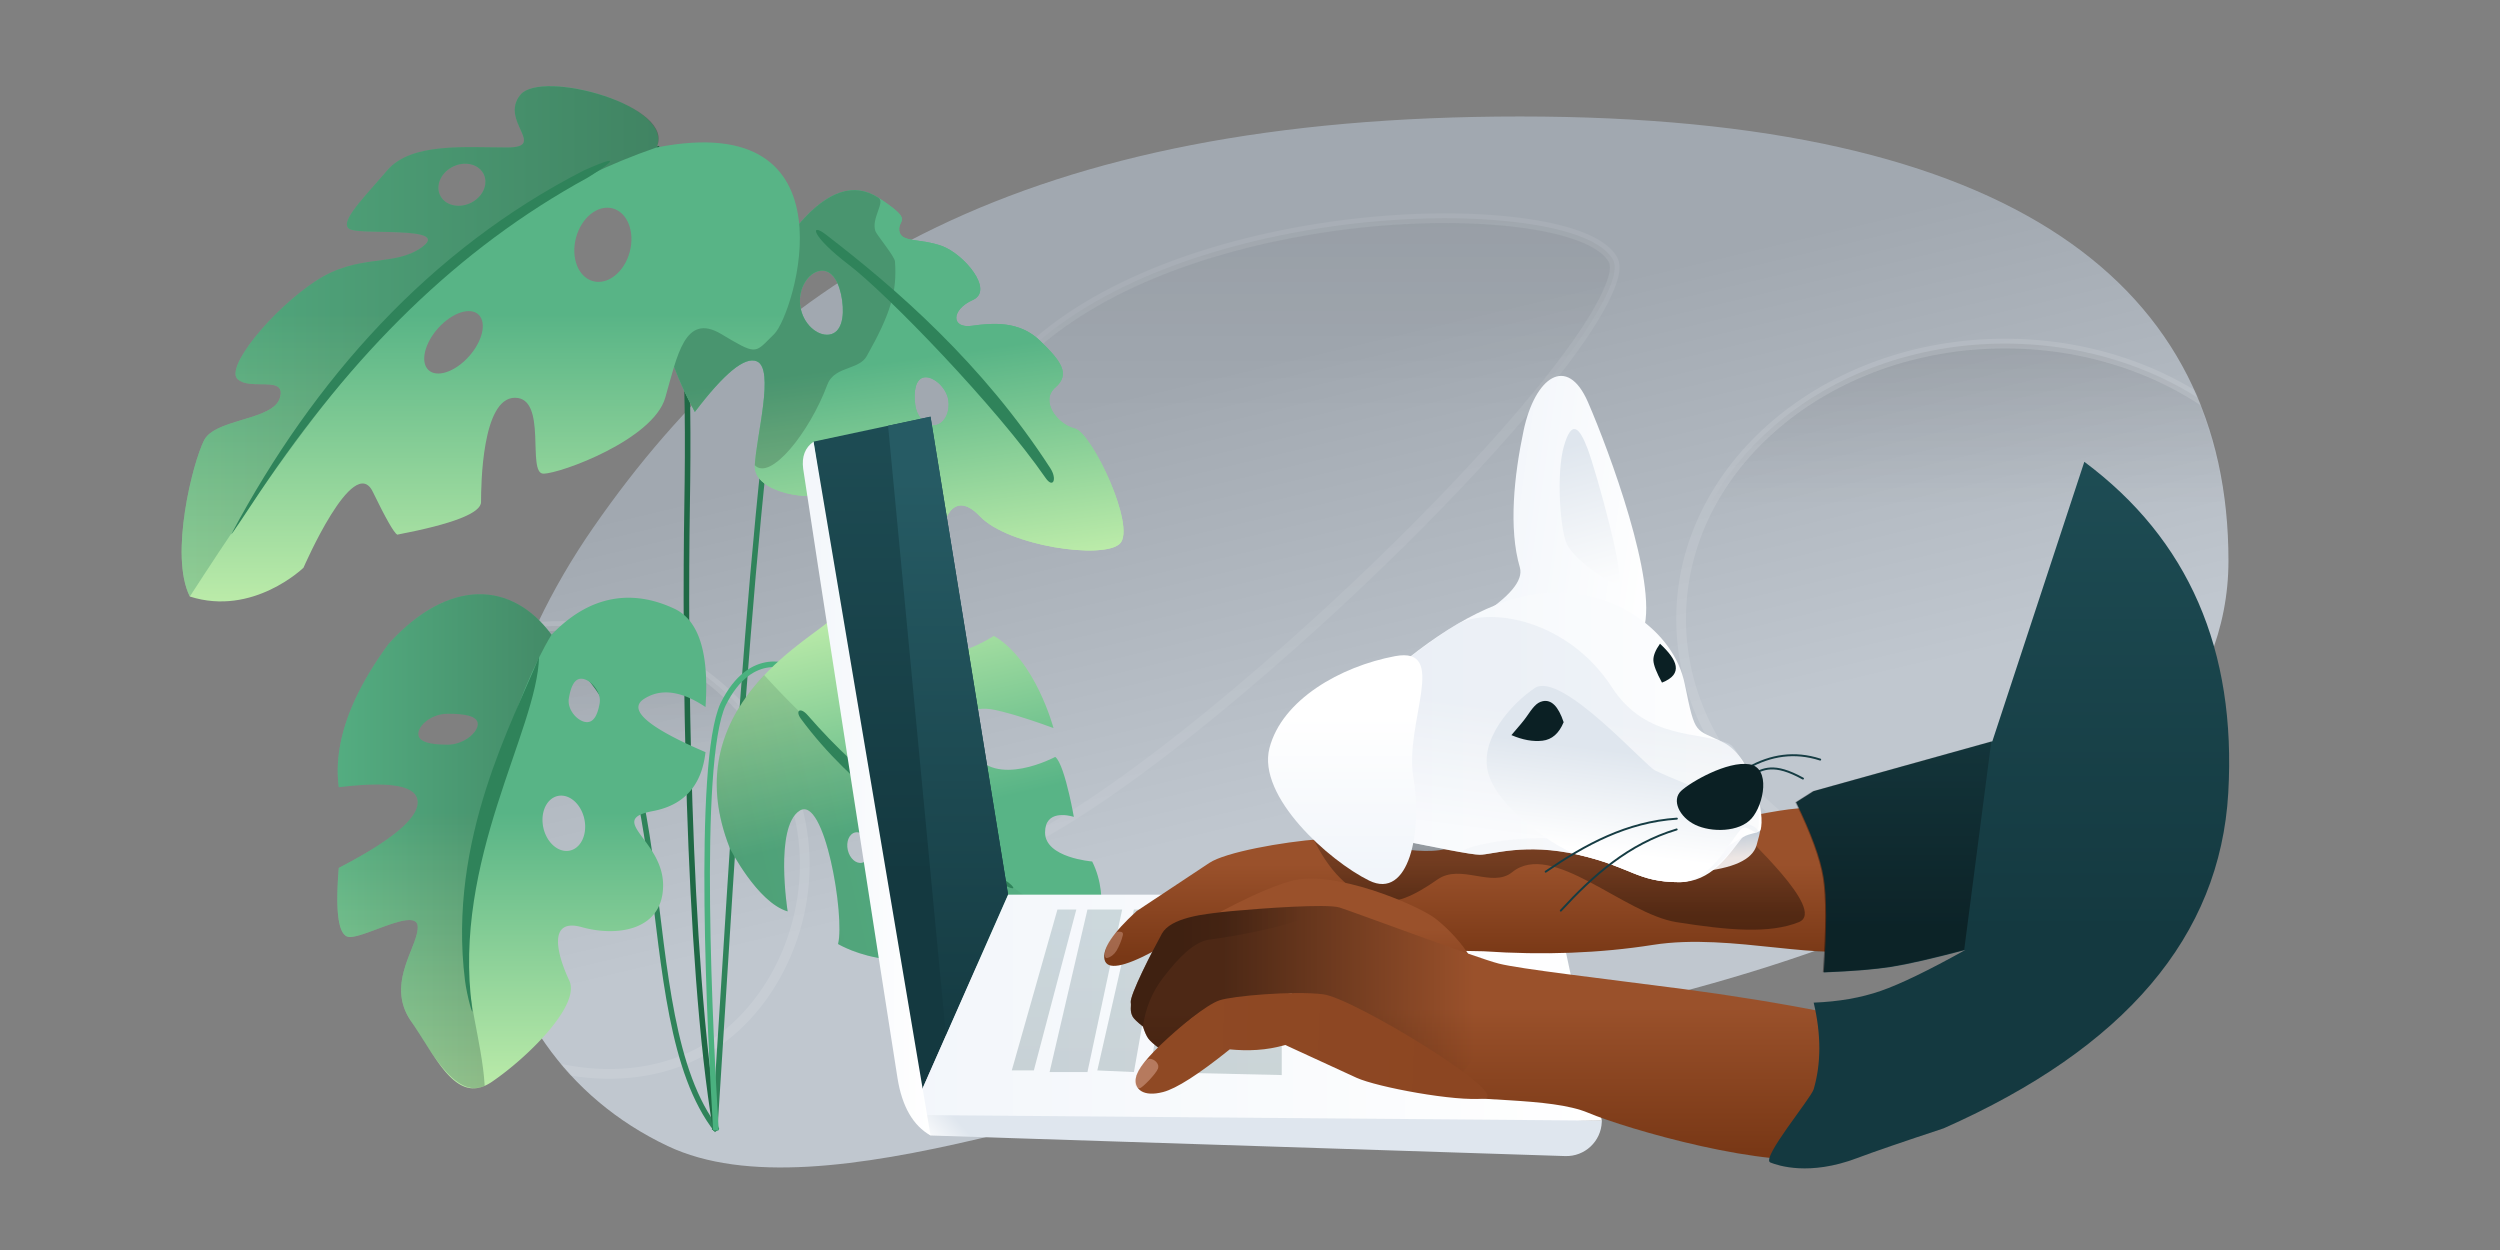 <svg width="1440" height="720" xmlns="http://www.w3.org/2000/svg" xmlns:xlink="http://www.w3.org/1999/xlink"><rect width="100%" height="100%" fill="#808080" stroke="none"/><defs><linearGradient x1="32.951%" y1="27.637%" x2="47.18%" y2="64.056%" id="b"><stop stop-color="#A1A8B0" offset="0%"/><stop stop-color="#C0C7CF" offset="100%"/></linearGradient><linearGradient x1="47.869%" y1="-21.501%" x2="47.869%" y2="29.551%" id="c"><stop offset="0%"/><stop stop-opacity="0" offset="100%"/></linearGradient><linearGradient x1="47.869%" y1="-21.501%" x2="47.869%" y2="29.551%" id="e"><stop offset="0%"/><stop stop-opacity="0" offset="100%"/></linearGradient><linearGradient x1="47.869%" y1="-21.501%" x2="47.869%" y2="29.551%" id="f"><stop offset="0%"/><stop stop-opacity="0" offset="100%"/></linearGradient><linearGradient x1="43.721%" y1="3.703%" x2="43.721%" y2="107.989%" id="g"><stop stop-color="#58B486" offset="0%"/><stop stop-color="#58B486" offset="39.374%"/><stop stop-color="#CFF6B0" offset="100%"/></linearGradient><linearGradient x1="43.721%" y1="3.703%" x2="43.721%" y2="107.989%" id="h"><stop stop-color="#58B486" offset="0%"/><stop stop-color="#58B486" offset="39.374%"/><stop stop-color="#CFF6B0" offset="100%"/></linearGradient><linearGradient x1="-19.011%" y1="13.1%" x2="136.258%" y2="13.1%" id="i"><stop stop-color="#58B486" offset="0%"/><stop offset="100%"/></linearGradient><linearGradient x1="43.721%" y1="3.703%" x2="43.721%" y2="107.989%" id="j"><stop stop-color="#58B486" offset="0%"/><stop stop-color="#58B486" offset="39.374%"/><stop stop-color="#CFF6B0" offset="100%"/></linearGradient><linearGradient x1="-19.011%" y1="13.1%" x2="136.258%" y2="13.1%" id="k"><stop stop-color="#58B486" offset="0%"/><stop offset="100%"/></linearGradient><linearGradient x1="43.721%" y1="3.703%" x2="43.721%" y2="107.989%" id="l"><stop stop-color="#58B486" offset="0%"/><stop stop-color="#58B486" offset="39.374%"/><stop stop-color="#CFF6B0" offset="100%"/></linearGradient><linearGradient x1="-19.011%" y1="13.1%" x2="136.258%" y2="13.1%" id="m"><stop stop-color="#58B486" offset="0%"/><stop offset="100%"/></linearGradient><linearGradient x1="37.27%" y1="-22.23%" x2="37.27%" y2="66.017%" id="n"><stop stop-color="#21535B" offset="0%"/><stop stop-color="#143940" offset="100%"/></linearGradient><linearGradient x1="37.27%" y1="10.051%" x2="37.27%" y2="105.077%" id="o"><stop stop-color="#265B64" offset="0%"/><stop stop-color="#143940" offset="100%"/></linearGradient><linearGradient x1="7.894%" y1="49.777%" x2="0%" y2="50.333%" id="p"><stop stop-color="#DFE6EE" offset="0%"/><stop stop-color="#FFF" offset="100%"/></linearGradient><linearGradient x1="-13.672%" y1="52.679%" x2="100%" y2="52.679%" id="q"><stop stop-color="#F1F5FA" offset="0%"/><stop stop-color="#FFF" offset="100%"/></linearGradient><linearGradient x1="37.27%" y1="10.051%" x2="37.27%" y2="105.077%" id="r"><stop stop-color="#21535B" offset="0%"/><stop stop-color="#143940" offset="100%"/></linearGradient><linearGradient x1="37.27%" y1="10.051%" x2="37.27%" y2="105.077%" id="s"><stop stop-color="#21535B" offset="0%"/><stop stop-color="#143940" offset="100%"/></linearGradient><linearGradient x1="37.27%" y1="10.051%" x2="37.27%" y2="105.077%" id="t"><stop stop-color="#21535B" offset="0%"/><stop stop-color="#143940" offset="100%"/></linearGradient><linearGradient x1="37.27%" y1="10.051%" x2="37.27%" y2="105.077%" id="u"><stop stop-color="#21535B" offset="0%"/><stop stop-color="#143940" offset="100%"/></linearGradient><linearGradient x1="-13.672%" y1="52.679%" x2="100%" y2="52.679%" id="v"><stop stop-color="#F1F5FA" offset="0%"/><stop stop-color="#FFF" offset="100%"/></linearGradient><linearGradient x1="82.023%" y1="92.42%" x2="82.023%" y2="38.863%" id="w"><stop stop-color="#793816" offset="0%"/><stop stop-color="#9A512B" offset="100%"/></linearGradient><linearGradient x1="45.621%" y1="80.383%" x2="45.621%" y2="-75.941%" id="x"><stop offset="0%"/><stop stop-opacity="0" offset="100%"/></linearGradient><linearGradient x1="7.894%" y1="27.64%" x2="12.526%" y2="75.937%" id="y"><stop stop-color="#C4CED9" offset="0%"/><stop stop-color="#EDE6E4" offset="100%"/></linearGradient><linearGradient x1="82.023%" y1="92.42%" x2="82.023%" y2="38.863%" id="z"><stop stop-color="#793816" offset="0%"/><stop stop-color="#9A512B" offset="100%"/></linearGradient><linearGradient x1="82.023%" y1="92.42%" x2="82.023%" y2="38.863%" id="A"><stop stop-color="#793816" offset="0%"/><stop stop-color="#9A512B" offset="100%"/></linearGradient><linearGradient x1="24.517%" y1="84.627%" x2="88.122%" y2="84.627%" id="B"><stop offset="0%"/><stop stop-opacity="0" offset="100%"/></linearGradient><linearGradient x1="24.517%" y1="84.627%" x2="88.122%" y2="84.627%" id="C"><stop offset="0%"/><stop stop-opacity="0" offset="100%"/></linearGradient><linearGradient x1="10.4%" y1="51.573%" x2="86.554%" y2="52.406%" id="D"><stop stop-color="#8F4924" offset="0%"/><stop stop-color="#8C4622" offset="100%"/></linearGradient><linearGradient x1="-13.672%" y1="52.679%" x2="100%" y2="52.679%" id="E"><stop stop-color="#F1F5FA" offset="0%"/><stop stop-color="#FFF" offset="100%"/></linearGradient><linearGradient x1="46.206%" y1="13.903%" x2="45.495%" y2="103.877%" id="F"><stop stop-color="#DFE6EE" offset="0%"/><stop stop-color="#FFF" offset="100%"/></linearGradient><linearGradient x1="-13.672%" y1="52.679%" x2="100%" y2="52.679%" id="G"><stop stop-color="#F1F5FA" offset="0%"/><stop stop-color="#FFF" offset="100%"/></linearGradient><linearGradient x1="7.894%" y1="32.845%" x2="0%" y2="75.605%" id="H"><stop stop-color="#DFE6EE" offset="0%"/><stop stop-color="#FFF" offset="100%"/></linearGradient><linearGradient x1="7.894%" y1="49.049%" x2="0%" y2="51.42%" id="I"><stop stop-color="#DFE6EE" offset="0%"/><stop stop-color="#FFF" offset="100%"/></linearGradient><linearGradient x1="7.894%" y1="31.08%" x2="0%" y2="78.239%" id="J"><stop stop-color="#DFE6EE" offset="0%"/><stop stop-color="#FFF" offset="100%"/></linearGradient><linearGradient x1="71.615%" y1="90.483%" x2="71.615%" y2="27.645%" id="K"><stop stop-color="#F1F5FA" offset="0%"/><stop stop-color="#FFF" offset="100%"/></linearGradient><linearGradient x1="37.27%" y1="-22.23%" x2="37.27%" y2="66.017%" id="L"><stop stop-color="#21535B" offset="0%"/><stop stop-color="#143940" offset="100%"/></linearGradient><linearGradient x1="45.621%" y1="80.383%" x2="45.621%" y2="-75.941%" id="M"><stop offset="0%"/><stop stop-opacity="0" offset="100%"/></linearGradient><path d="M487.683 541.753c275.51-32.878 516.607-127.995 516.607-285.884C1004.29 97.979 881.622 0 596.307 0 310.993 0 163.58 91.022 62.753 236.308-38.075 381.594-11.99 537.419 105.246 593.007c89.644 42.505 263.054-37.008 382.437-51.254z" id="a"/></defs><g fill="none" fill-rule="evenodd"><g transform="translate(279.303 67.09)"><mask id="d" fill="#fff"><use xlink:href="#a"/></mask><use fill="url(#b)" xlink:href="#a"/><path d="M-44.183 317.807c28.384-16.425 63.25-25.909 95.177-24.107 30.223 1.83 57.847 13.799 79.98 31.585 23.651 19.007 41.046 44.662 48.6 71.743 7.278 25.526 5.72 52.243-2.365 76.054-8.402 24.738-23.852 46.357-43.838 60.188-19.63 13.456-43.62 19.432-69.134 17.995-25.55-1.438-52.62-10.302-78.448-26.55-27.791-17.346-54.145-43.084-70.562-71.12-14.077-24.04-20.887-49.791-14.6-73.303 6.782-24.748 28.066-46.79 55.19-62.485z" stroke-opacity=".702" stroke="#FFF" stroke-width="5.6" fill="url(#c)" opacity=".398" style="mix-blend-mode:overlay" mask="url(#d)"/><ellipse stroke-opacity=".702" stroke="#FFF" stroke-width="5.6" fill="url(#e)" opacity=".398" style="mix-blend-mode:overlay" mask="url(#d)" cx="875.547" cy="289.447" rx="186.528" ry="158.634"/><path d="M456.708 68.763c44.072-9.2 88.488-11.855 123.935-9.168 35.206 2.667 61.883 10.261 69.016 22.672 2.77 4.818.097 13.316-5.475 24.167-6.68 13.01-18.076 29.37-32.85 47.797-31.975 39.878-79.726 89.329-130.174 135.396-85.387 77.972-178.617 147.073-215.172 141.44-17.05-2.628-28.895-12.436-36.14-27.23-8.115-16.568-10.547-39.23-8.216-65.14 4.893-54.412 30.866-123.031 71.181-180.742 32.974-47.203 98.117-75.46 163.895-89.192z" stroke-opacity=".702" stroke="#FFF" stroke-width="5.6" fill="url(#f)" opacity=".316" style="mix-blend-mode:overlay" mask="url(#d)"/></g><path d="M413.035 651.162c-52.67-67.008-15.055-237.968-96.854-279.884" stroke="#2F835A" stroke-width="3.2"/><path d="M412.383 651.162c-16.917-100.64-17.904-281.102-16.614-359.51 1.27-77.19-.436-144.629-17.7-207.222" stroke="#1F6945" stroke-width="3.2"/><path d="M411.647 650.946c11.277-172.073 23.36-412.77 49.151-521.755" stroke="#2F835A" stroke-width="3.2"/><path d="M412.383 651.162c-3.194-53.299-11.475-211.696 4.125-245.495 16.407-33.142 39.87-20.787 39.87-20.787" stroke="#4AB17F" stroke-width="3.2"/><g fill-rule="nonzero"><path d="M132.774 6.557c13.235 11.56 12.447 13.514 10.783 16.068l-.145.22c-.681 1.04-1.442 2.221-1.442 4.199 0 7.063 11.28 5.777 23.157 12.102s26.446 29.448 13.223 33.243c-13.223 3.795-14.743 14.647-2.593 14.647s27.482.906 37.651 13.925c10.17 13.018 15.032 21.51 5.056 27.944-9.977 6.435-1.852 21.158 7.742 24.972 9.593 3.814 27.374 61.569 16.428 69.331-10.946 7.762-63.819-7.705-77.507-26.828-13.688-19.124-23.157 1.953-23.157 9.957 0 8.004-38.262 3.873-42.069-3.042-3.807-6.915 19.527-48.506 0-58.893-19.527-10.388-25.736 21.152-25.736 25.542 0 4.39-36.661-3.967-33.392-20.77 3.27-16.804 19.117-53.19 9.558-59.079-6.372-3.925-19.536 4.036-39.49 23.884C-7.351 64.433-2.647 35.455 24.952 27.044c27.6-8.411 47.718-12.386 60.357-11.923 19.04-16.719 34.862-19.574 47.465-8.564zm11.742 106.071c-5.309 0-7.377 7.697-7.377 14.976 0 7.28 4.303 13.181 9.612 13.181 5.31 0 9.613-5.901 9.613-13.18 0-7.28-6.539-14.977-11.848-14.977zM93.67 43.515c-6.947 0-14.206 8.31-14.206 18.558 0 10.25 7.259 18.558 14.206 18.558 6.948 0 10.145-8.308 10.145-18.558 0-10.249-3.197-18.558-10.145-18.558z" fill="url(#g)" transform="rotate(-8 1087.258 -2608.602)"/><path d="M132.774 6.557c13.235 11.56 12.447 13.514 10.783 16.068l-.145.22c-.681 1.04-1.442 2.221-1.442 4.199 0 7.063 11.28 5.777 23.157 12.102s26.446 29.448 13.223 33.243c-13.223 3.795-14.743 14.647-2.593 14.647s27.482.906 37.651 13.925c10.17 13.018 15.032 21.51 5.056 27.944-9.977 6.435-1.852 21.158 7.742 24.972 9.593 3.814 27.374 61.569 16.428 69.331-10.946 7.762-63.819-7.705-77.507-26.828-13.688-19.124-23.157 1.953-23.157 9.957 0 8.004-38.262 3.873-42.069-3.042-3.807-6.915 19.527-48.506 0-58.893-19.527-10.388-25.736 21.152-25.736 25.542 0 4.39-36.661-3.967-33.392-20.77 3.27-16.804 19.117-53.19 9.558-59.079-6.372-3.925-19.536 4.036-39.49 23.884C-7.351 64.433-2.647 35.455 24.952 27.044c27.6-8.411 47.718-12.386 60.357-11.923 19.04-16.719 34.862-19.574 47.465-8.564zm11.742 106.071c-5.309 0-7.377 7.697-7.377 14.976 0 7.28 4.303 13.181 9.612 13.181 5.31 0 9.613-5.901 9.613-13.18 0-7.28-6.539-14.977-11.848-14.977zM93.67 43.515c-6.947 0-14.206 8.31-14.206 18.558 0 10.25 7.259 18.558 14.206 18.558 6.948 0 10.145-8.308 10.145-18.558 0-10.249-3.197-18.558-10.145-18.558z" fill="url(#g)" transform="rotate(-8 1087.258 -2608.602)"/><path d="M506.023 113.945c3.969 2.591-4.248 11.761-1.823 19.125.742 2.253 11.09 14.531 11.308 17.526 1.26 17.376-2.438 30.042-16.302 54.582-1.98 3.504-5.71 5.033-9.638 6.5l-.762.283c-4.966 1.845-10.086 3.787-12.267 9.639-10.248 27.486-32.804 55.68-41.774 46.378.9-17.096 11.529-55.333 1.244-59.834-6.857-3-18.784 6.716-35.783 29.148-24.91-46.532-24.285-75.883 1.875-88.054 26.16-12.17 45.53-18.906 58.11-20.206 16.528-19.207 31.799-24.235 45.812-15.087zm-33.58 42.04c-6.88.968-12.912 10.206-11.486 20.355 1.427 10.15 9.772 17.368 16.652 16.4 6.88-.966 8.89-9.639 7.463-19.789-1.426-10.15-5.749-17.932-12.629-16.965z" fill="#000" opacity=".173"/><path d="M475.6 135.031c40.52 31.162 90.354 74.31 129.43 134.723 3.98 6.153 1.602 11.873-2.785 5.523-28.36-41.051-91.467-106.107-113.306-122.752-21.84-16.644-22.584-24.603-13.34-17.494z" fill="#2F835A"/></g><g fill-rule="nonzero"><path d="M29.549 28.593c34.81-38.435 71.24-36.025 93.83-5.275 24.378-25.365 49.617-24.902 70.772-14.976 14.104 6.618 20.078 25.49 17.923 56.617-13.95-9.332-25.747-10.894-35.39-4.685-9.641 6.21 2.155 16.439 35.39 30.69-2.208 19.245-12.33 30.562-30.367 33.951-27.055 5.084 5.943 16.636 5.943 42.707 0 26.072-26.499 29.821-46.784 24.147-20.285-5.674-13.959 16.596-7.246 30.8 6.712 14.203-24.498 44.696-44.728 58.37-17.6 11.895-28.565-7.257-40.835-26.52l-.849-1.329a253.821 253.821 0 00-4.766-7.21c-14.756-21.387 3.867-42.322 3.867-54.11 0-6.72-9.57-3.936-19.588-.3l-1.055.387c-7.22 2.65-14.508 5.586-18.468 5.586-6.44 0-8.558-13.275-6.357-39.827 30.312-15.69 45.468-28.286 45.468-37.785 0-9.499-15.156-12.392-45.468-8.679-3.236-24.53 6.333-52.05 28.708-82.559zm99.39 87.404c-6.735 0-11.512 7.134-10.668 15.934.844 8.8 6.988 15.934 13.724 15.934s11.512-7.134 10.668-15.934c-.843-8.8-6.988-15.934-13.724-15.934zM63.5 68.833c-9.217 0-16.877 6.662-16.877 11.59s7.66 6.256 16.877 6.256c9.218 0 17.408-6.943 17.408-11.87 0-4.929-8.19-5.976-17.408-5.976zm69.883-9.013c-1.138 6.412 4.522 12.898 9.41 13.754 4.888.855 7.152-4.243 8.29-10.655 1.14-6.412-4.735-13.316-9.623-14.171-4.887-.856-6.938 4.66-8.077 11.072z" fill="url(#h)" transform="translate(194.298 342.278)"/><path d="M29.549 28.593c34.81-38.435 71.24-36.025 93.83-5.275-19.41 31.78-44.349 104.201-48.51 179.445-1.492 27 8.465 54.325 10.014 80.32-17.266 8.515-32.942-23.437-42.44-37.204-14.757-21.386 3.866-42.321 3.866-54.11 0-6.72-9.57-3.935-19.588-.298l-1.055.386c-7.22 2.65-14.508 5.586-18.468 5.586-6.44 0-8.558-13.275-6.357-39.827 30.312-15.69 45.468-28.286 45.468-37.785 0-9.499-15.156-12.392-45.468-8.679-3.236-24.53 6.333-52.05 28.708-82.559zm33.95 40.24c-9.217 0-16.877 6.662-16.877 11.59s7.66 6.256 16.877 6.256c9.218 0 17.408-6.943 17.408-11.87 0-4.929-8.19-5.976-17.408-5.976z" fill="url(#i)" opacity=".3" transform="translate(194.298 342.278)"/><path d="M267.82 564.642c-10.13-81.474 28.203-150.089 42.685-186.293-1.086 42.566-50.154 117.017-38.528 202.578.898 6.608-3.03-7.217-4.157-16.285z" fill="#2F835A"/></g><g fill-rule="nonzero"><path d="M195.069 5.534c12.176-15.067 89.188 5.918 78.453 30.29 116.376-22.95 79.247 96.266 67.811 107.452-.457.447-.893.88-1.31 1.295l-.611.612c-9.36 9.394-8.805 9.902-28.606-1.907-21.066-12.563-25.285 12.563-32.249 36.711-6.963 24.148-60.427 43.713-70.174 43.713-9.748 0 2.596-43.713-16.41-43.713-19.008 0-19.513 50.466-19.513 60.029 0 6.375-16.099 12.65-48.296 18.827-1.98-1.242-6.665-9.478-14.057-24.707-11.088-22.844-39.92 43.748-39.92 43.748s-29.102 28.228-65.465 16.59c-11.953-23.794 1.792-77.555 8.23-90.062 3.026-5.878 12.022-8.727 21.098-11.458l1.738-.523c9.64-2.902 18.948-5.881 20.832-12.444 2.186-7.613-3.755-7.734-10.627-7.788l-.714-.006c-4.777-.04-9.88-.17-12.946-2.824-7.666-6.635 19.878-40.155 44.832-56.584 24.955-16.429 45.341-7.749 61.512-19.717 16.17-11.968-33.962-6.838-41.5-10.04-6.783-2.882 4.75-15.155 17.15-29.31l.828-.946c.691-.79 1.383-1.586 2.074-2.387l.827-.962.413-.482c13.755-16.089 45.095-13.117 68.847-13.117 23.752 0-4.423-15.224 7.753-30.29zM149.36 138.197c-8.418 8.306-12 19.45-8.001 24.89 3.999 5.441 14.065 3.12 22.483-5.186 8.419-8.306 12-19.45 8.001-24.89-3.999-5.442-14.065-3.12-22.483 5.186zm77.811-50.455c-3.112 11.579 1.288 22.814 9.828 25.095 8.54 2.282 17.985-5.255 21.097-16.834 3.112-11.578-1.288-22.814-9.828-25.095-8.54-2.282-17.985 5.255-21.097 16.834zm-73.84-39.028c-5.998 4.727-7.23 12.399-2.755 17.135 4.477 4.736 12.967 4.743 18.964.015 5.998-4.727 7.23-12.399 2.755-17.135-4.477-4.736-12.967-4.743-18.964-.015z" fill="url(#j)" transform="translate(104.622 49.126)"/><path d="M195.069 5.534c12.176-15.067 90.437 6.453 78.453 30.29-109.141 37.711-176.344 115.652-268.8 258.65-11.953-23.794 1.792-77.555 8.23-90.062 3.026-5.878 12.022-8.727 21.098-11.458l1.738-.523c9.64-2.902 18.948-5.881 20.832-12.444 2.336-8.138-4.613-7.715-12.06-7.8l-.721-.011c-4.337-.074-8.746-.418-11.506-2.807-7.666-6.635 19.878-40.155 44.832-56.584 24.955-16.429 45.341-7.749 61.512-19.717 9.864-7.3-4.943-8.239-19.704-8.587l-1.451-.033c-8.935-.192-17.555-.236-20.344-1.42-7.085-3.01 5.81-16.264 18.807-31.207l.83-.956.414-.48.827-.962.413-.482c13.755-16.089 45.095-13.117 68.847-13.117 23.752 0-4.423-15.224 7.753-30.29zm-41.737 43.18c-5.998 4.727-7.23 12.399-2.755 17.135 4.477 4.736 12.967 4.743 18.964.015 5.998-4.727 7.23-12.399 2.755-17.135-4.477-4.736-12.967-4.743-18.964-.015z" fill="url(#k)" opacity=".359" transform="translate(104.622 49.126)"/><path d="M133.532 307.084c47.233-88.362 113.686-163.305 202.775-208.92 27.332-12.13 10.823-1.149 2.278 4.114-74.923 40.936-135.393 101.229-189.103 181.394-4.147 6.189-18.415 28.023-15.95 23.412z" fill="#2F835A"/></g><g fill-rule="nonzero"><path d="M10.933 3.152c35.18-11.155 94.063 11.371 94.063 11.371s-14.757 49.528 5.353 47.372c17.291-1.86 18.592-30.015 18.618-37.862v-.514c-.004-.96-.026-1.503-.026-1.503 16.334 5.59 26.063 15.03 26.063 15.03-7.485 14.46-11.88 85.756 4.372 79.79 16.247-5.969 19.687-54.95 19.687-54.95 15.877 8.969 24.27 43.062 24.27 43.062 12.082 80.763-63.177 103.769-83.51 113.649-20.332 9.88-63.775-6.49-63.775-6.49s37.12-2.821 20.305-19.243c-16.401-15.222-48.734-3.06-48.734-3.06C7.355 170.778 6.107 130.34 6.107 130.34l.084.055c.916.606 9.19 6.056 18.181 11.234l.82.47c.683.39 1.37.779 2.057 1.162l.825.458c2.883 1.594 5.748 3.089 8.38 4.321 12.537 5.87 25.479 3.55 17.902-20.452-7.578-24.002-45.495-13.651-45.495-13.651-2.392-2.887-2.957-13.515-2.98-22.496l-.001-.973c.01-6.918.323-12.62.323-12.62s.073.044.21.123l.133.076c2.243 1.266 14.842 7.719 17.83-5.224 3.285-14.222-22.682-22.37-22.682-22.37-5.924-24.01 9.24-47.302 9.24-47.302zM78.316 153.97c-1.877 5.45 4.151 12.466 13.464 15.671 9.313 3.206 18.385 1.387 20.262-4.063 1.877-5.45-4.151-12.466-13.464-15.671-9.313-3.206-18.385-1.387-20.262 4.063zm52.645-74.423c-3.54 0-6.409 4.01-6.409 8.959 0 4.948 2.87 8.959 6.409 8.959 3.54 0 6.408-4.011 6.408-8.96 0-4.947-2.869-8.958-6.408-8.958zM56.92 21.57c-2.088-7.514-8.267-12.281-13.787-10.656-5.525 1.63-8.306 9.04-6.212 16.55 2.095 7.511 8.268 12.282 13.787 10.656 5.526-1.629 8.307-9.039 6.212-16.55z" fill="url(#l)" transform="rotate(167 289.994 309.074)"/><path d="M10.934 3.197c35.18-11.155 94.063 11.371 94.063 11.371S90.24 64.096 110.35 61.94c17.292-1.86 18.593-30.015 18.618-37.862v-.514a46.024 46.024 0 00-.026-1.503c16.007 5.48 25.672 14.655 26.052 15.02l.011.01c-7.485 14.46-11.879 85.756 4.373 79.79 16.247-5.969 19.687-54.95 19.687-54.95 15.876 8.969 24.27 43.062 24.27 43.062 7.24 48.392-16.88 76.048-41.751 92.57C116.234 115.355 10.934 3.196 10.934 3.196zm120.027 76.35c-3.54 0-6.409 4.01-6.409 8.959 0 4.948 2.87 8.959 6.409 8.959 3.54 0 6.408-4.011 6.408-8.96 0-4.947-2.869-8.958-6.408-8.958zm-74.04-57.93c-2.088-7.515-8.267-12.282-13.786-10.657-5.526 1.63-8.307 9.04-6.212 16.55 2.094 7.511 8.267 12.282 13.786 10.656 5.526-1.629 8.307-9.039 6.212-16.55z" fill="url(#m)" opacity=".15" transform="rotate(167 289.994 309.074)"/><path d="M461.377 414.086c29.307 39.732 71.77 68.156 116.042 95.023 7.36 4.466 8.559 2.627 1.663-2.051-42.078-28.546-81.239-57.62-113.87-95.107-4.273-4.908-7.35-2.631-3.835 2.135z" fill="#2F835A"/></g><g><path fill="url(#n)" fill-rule="nonzero" d="M62.632 402.239l56.018-126.922L73.984 0 6.614 14.377z" transform="translate(462 240)"/><path fill="url(#o)" fill-rule="nonzero" d="M82.864 356.398l35.786-81.08L73.984 0 49.528 5.219z" transform="translate(462 240)"/><path d="M62.632 402.239l11.352 11.802 365.583 11.856c11.27.365 20.702-8.474 21.067-19.744.007-.22.01-.441.01-.662l-386.66-10.179-11.352 6.927z" fill="url(#p)" transform="translate(462 240)"/><path fill="url(#q)" d="M118.65 275.317h314.257l27.738 130.174-398.013-3.252z" transform="translate(462 240)"/><path fill="url(#r)" fill-rule="nonzero" opacity=".2" d="M120.782 376.567l26.297-92.662h10.874l-24.463 92.662z" transform="translate(462 240)"/><path fill="url(#s)" fill-rule="nonzero" opacity=".2" d="M164.369 283.905h19.996l-19.996 93.602h-21.802z" transform="translate(462 240)"/><path fill="url(#t)" fill-rule="nonzero" opacity=".2" d="M191.134 283.905l-21.071 92.662 21.071.94 16.55-93.602z" transform="translate(462 240)"/><path fill="url(#u)" fill-rule="nonzero" opacity=".2" d="M200.13 377.507l76.153 1.728v-93.887l-59.918-1.443z" transform="translate(462 240)"/><path d="M73.984 414.041c-10.062-5.7-16.401-16.7-19.018-33.003C51.041 356.586 2.015 40.526.631 30.028c-.923-6.998 1.071-12.215 5.982-15.651L73.984 414.04z" fill="url(#v)" transform="translate(462 240)"/></g><g><path d="M18.744 59.77c21.774-14.405 35.724-23.653 41.85-27.743 9.189-6.136 41.994-12.073 63.875-13.717 21.881-1.644 52.365 10.69 72.7 5.619 10.064-2.51 48.232-8.951 114.738-12.004 66.507-3.053 83.534-17.722 115.553-8.747 32.02 8.975 44.442 66.666 16.605 76.886-27.838 10.22-82.211-8.029-127.928-.817-30.478 4.808-63.014 6.035-97.608 3.68L116.303 80.99l-87.868 1.939C11.084 92.202 1.675 93.813.211 87.76c-1.465-6.052 4.713-15.383 18.533-27.992z" fill="url(#w)" transform="translate(636 465)"/><path d="M120 17.05c9.148 19.482 21.182 31.54 36.102 36.175 11.082 3.443 22.562-2.357 35.93-11.67 13.367-9.312 31.445 5.168 42.993-4.18 22.876-18.517 64.462 24.006 94.622 28.782 30.16 4.776 53.621 6.77 70.463 0 16.842-6.77-33.114-51.009-33.114-53.046 0-1.359-82.332-.045-246.996 3.94z" fill="url(#x)" opacity=".385" style="mix-blend-mode:soft-light" transform="translate(636 465)"/><path d="M342.316 37.148c19.881-1.836 31.033-6.917 33.454-15.243 2.421-8.327 3.115-12.69 2.082-13.09-7 3.418-11.897 6.593-14.69 9.523-2.794 2.93-9.742 9.2-20.846 18.81z" fill="url(#y)" transform="translate(636 465)"/><path d="M29.838 81.33c35.906-21.609 61.958-34.596 78.154-38.961 24.296-6.548 71.426 13.486 82.123 21.238 10.696 7.753 33.445 32.572 19.667 38.851-13.777 6.28-82.922 21.61-89.636 17.568-1.783-1.074-.33-13.907 4.36-38.501l37.962-10.605-35.161-2.815L68.796 83.31l-38.958-1.978z" fill="url(#z)" transform="translate(636 465)"/><path d="M643.104 547.625c1.252-2.02 2.976-5.982 3.67-9.01.534-2.328-2.15-1.939-2.924-1.939-1.78 0-5.587 5.953-6.746 9.434-1.16 3.48-.808 6.016.518 5.707 2.17-.505 4.108-1.975 5.482-4.192z" fill="#FACFC2" opacity=".3"/><g><path d="M450.947 77.002c-5.838-8.413-82.252-21.962-132.044-28.461-49.791-6.499-94.394-11.6-106.877-14.734-12.483-3.133-84.441-30.048-91.78-32.326-7.339-2.278-45.756.567-62.437 2.109C41.13 5.13 22.967 7.468 17.912 16.624 12.856 25.781-.843 52.338.04 56.322c.38 1.716-.74 4.721 1.094 8.036.67 1.21 2.635 3.101 5.895 5.675 1.045 3.246 2.088 5.569 3.13 6.969 1.04 1.4 3.093 3.243 6.158 5.527C28.813 70.195 38.073 62.54 44.1 59.569c6.026-2.974 22.232-5.81 48.617-8.506 32.017 33.803 57.249 52.695 75.696 56.678 27.67 5.974 73.338 2.803 95.089 11.998 21.75 9.195 104.838 33.442 140.438 25.52 35.6-7.922 52.846-59.844 47.007-68.257z" fill="url(#A)" transform="translate(651.298 521.23)"/><path d="M212.026 33.807c-12.483-3.133-84.441-30.048-91.78-32.326-7.339-2.278-45.756.567-62.437 2.109C41.13 5.13 22.967 7.468 17.912 16.624 12.856 25.781-.843 52.338.04 56.322c.38 1.716-.74 4.721 1.094 8.036.67 1.21 2.635 3.101 5.895 5.675 1.045 3.246 2.088 5.569 3.13 6.969 1.04 1.4 3.093 3.243 6.158 5.527C28.813 70.195 38.073 62.54 44.1 59.569c6.026-2.974 22.232-5.81 48.617-8.506 32.017 33.803 57.249 52.695 75.696 56.678 27.67 5.974 56.096-70.8 43.613-73.934z" fill="url(#B)" opacity=".5" style="mix-blend-mode:soft-light" transform="translate(651.298 521.23)"/><path d="M39.795 5.864c-10.103 1.855-18.659 4.92-21.883 10.76C12.856 25.781-.843 52.338.04 56.322c.38 1.716-.74 4.721 1.094 8.036.67 1.21 2.635 3.101 5.895 5.675 1.45-10.506 5.29-19.836 11.523-27.99 9.35-12.232 18.207-20.91 26.734-22.057 33.453-4.5 64.006-13.253 67.61-19.356.446-.755-15.521-.378-52.241 2.777-3.848.33-10.801 1.15-20.86 2.457z" fill="url(#C)" opacity=".184" style="mix-blend-mode:soft-light" transform="translate(651.298 521.23)"/><path d="M17.17 80.667C6.69 90.747 2.81 96.757 2.81 101.392c0 4.636 4.305 9.367 15.807 6.396 7.667-1.981 20.47-10.172 38.406-24.572 10.507.994 21.124.625 31.968-2.55 19.631 9.047 33.33 15.348 41.095 18.904 11.649 5.334 57.408 13.929 73.527 11.91 16.118-2.018-75.424-57.873-92.728-60-17.304-2.128-52.303.937-59.825 3.498-7.522 2.562-23.411 15.608-33.89 25.689z" fill="url(#D)" transform="translate(651.298 521.23)"/><path d="M654.162 620.57c1.586-5.168 5.75-10.7 8.093-10.7s5.797 2.652 4.728 5.65c-1.068 2.997-9.155 11.309-10.543 11.309-1.389 0-3.864-1.091-2.278-6.26z" fill="#FACFC2" opacity=".369"/></g></g><g><path d="M130.482 150.697c16.208-13.932 22.779-24.428 19.712-31.489-9.695-21.34-10.692-52.088-8.889-78.403 2.145-31.31 18.604-47.364 34.52-21.324 15.918 26.04 54.105 96.729 49.92 124.79-2.791 18.709-34.545 20.85-95.263 6.426z" fill="url(#E)" transform="rotate(8 -972.598 5409.03)"/><path d="M167.29 98.221c-1.36-8.81 5.956-40.909 14.878-54.608 8.922-13.7 11.733-7.66 12.61 5.504.876 13.163-.675 82.432-6.49 79.51-5.814-2.922-19.637-21.595-20.998-30.406z" fill="url(#F)" transform="rotate(-17 1255.329 -2253.993)"/><path d="M1007.122 442.12c12.807-7.11 26.45-9.368 41.305-4.604M1008.93 446.34c6.547-3.33 12.622-7.24 29.57 2.12" stroke="#153C43" stroke-width="1.135" stroke-linecap="round"/><path d="M74.79 172.263c32.162-26.838 60.983-41.106 86.46-42.806 38.218-2.55 72.952 21.827 79.186 52.588 6.233 30.762 5.758 25.199 22.494 33.758 16.736 8.558 24.072 42.073 21.093 50.246-.742 2.037-8.673 2.035-11.115 5.14-7.359 9.359-17.273 24.933-35.626 24.933-24.44 0-27.628-8.828-58.33-15.802-30.703-6.974-49.517 0-56.59 0-4.716 0-24.982-3.851-60.797-11.553l13.225-96.504z" fill="url(#G)" transform="translate(730 212)"/><path d="M74.79 172.263c15.196-11.83 26.374-19.882 33.536-24.158 19.006-11.346 64.813-3.279 90.192 35.852 20.104 30.997 51.704 25.059 67.723 32.63 4.204 1.986 12.096 19.731 12.776 21.721 3.999 11.706 4.977 24.145 3.338 28.642-.906 2.485-6.944-4.806-10.34-.9-7.777 8.94-17.723 30.072-34.733 30.072-24.44 0-27.628-8.828-58.33-15.802-30.703-6.974-49.517 0-56.59 0-4.716 0-24.982-3.851-60.797-11.553l13.225-96.504z" fill="url(#H)" opacity=".414" transform="translate(730 212)"/><path d="M274.175 269.908c-7.776 8.94-19.883 26.214-36.893 26.214-24.44 0-27.628-8.828-58.33-15.802-30.703-6.974-49.517 0-56.59 0-1.373 0-4.062-.326-8.068-.979-9.76-1.589 26.662-11.231 56.371-7.835 28.105 3.213 44.933 17.521 65.645 17.632 4.64.025 17.262-6.385 37.865-19.23z" fill="url(#I)" opacity=".2" transform="translate(730 212)"/><path d="M223.539 231.912c17.592 8.242 32.643 12.18 34.356 17.196 3.999 11.707 26.099 13.345 24.46 17.842-.869 2.384-6.508-4.911-9.678-1.184-7.698 9.05-18.083 30.356-35.395 30.356-24.44 0-27.628-8.828-58.33-15.802-9.42-2.14-43.38-23.905-51.032-44.813-7.706-21.055 13.834-43.005 26.065-51.177 15.21-10.163 63.413 44.705 69.554 47.582z" fill="url(#J)" transform="translate(730 212)"/><path d="M968.309 455.578c-5.576 5.248-1.109 15.014 8.106 19.497 9.214 4.482 25.404 4.383 32.502-3.658 7.098-8.042 11.198-29.248-1.356-31.208-12.554-1.96-33.676 10.122-39.252 15.37zM870.57 423.423c4.498-5.162 7.32-8.578 8.469-10.25 3.908-5.69 5.923-8.435 9.43-9.25 5.053-1.173 9.118 2.846 12.196 12.058-2.68 6.479-6.745 10.035-12.195 10.667-5.45.633-11.417-.442-17.9-3.225zM956.165 370.78c-2.677 3.774-3.948 7-3.812 9.677.135 2.677 1.785 6.92 4.948 12.732 12.552-4.966 8.876-13.074-1.136-22.408z" fill="#0B2024" fill-rule="nonzero"/><path d="M965.86 471.54c-28.773 1.893-52.737 14.89-75.547 30.551M965.753 477.766c-27.61 8.31-48.033 26.358-66.731 46.745" stroke="#153C43" stroke-width="1.135" stroke-linecap="round"/><path d="M1.212 218.9c7.22-27.87 40.875-47.033 72.285-52.945 31.41-5.91 5.275 38.607 10.613 69.763 5.338 31.156-2.467 70.85-25.525 59.484C35.527 283.835-6.01 246.77 1.212 218.9z" fill="url(#K)" transform="translate(730 212)"/></g><path d="M931.064 413.29c8.82 17.979 14.13 32.508 15.93 43.588 1.8 11.08 1.8 29.23 0 54.45 16.666-.656 29.704-1.73 39.115-3.222 9.41-1.493 23.524-4.724 42.342-9.696-21.153 11.783-37.393 19.641-48.718 23.573-11.325 3.932-24.18 6.177-38.567 6.734 4.335 18.393 4.335 35.019 0 49.877-1.513 5.188-30.587 39.952-24.959 42.204 4.608 1.843 22.493 7.836 49.91-2.515 9.468-3.574 26.105-9.295 49.911-17.164 104.538-46.298 159.183-110.69 163.934-193.177 4.752-82.487-22.884-146.068-82.908-190.742l-52.978 160.98-102.91 28.704-10.102 6.405z" fill="url(#L)" fill-rule="nonzero" transform="translate(103.515 48.8)"/><path d="M930.485 413.27c8.82 17.96 14.129 32.474 15.929 43.541 1.8 11.068 1.8 29.197 0 54.389 16.664-.655 29.701-1.728 39.11-3.218 9.41-1.491 23.523-4.72 42.339-9.685l15.622-120.097-102.898 28.673-10.102 6.398z" fill="url(#M)" opacity=".385" style="mix-blend-mode:soft-light" transform="translate(103.515 48.8)"/></g></svg>